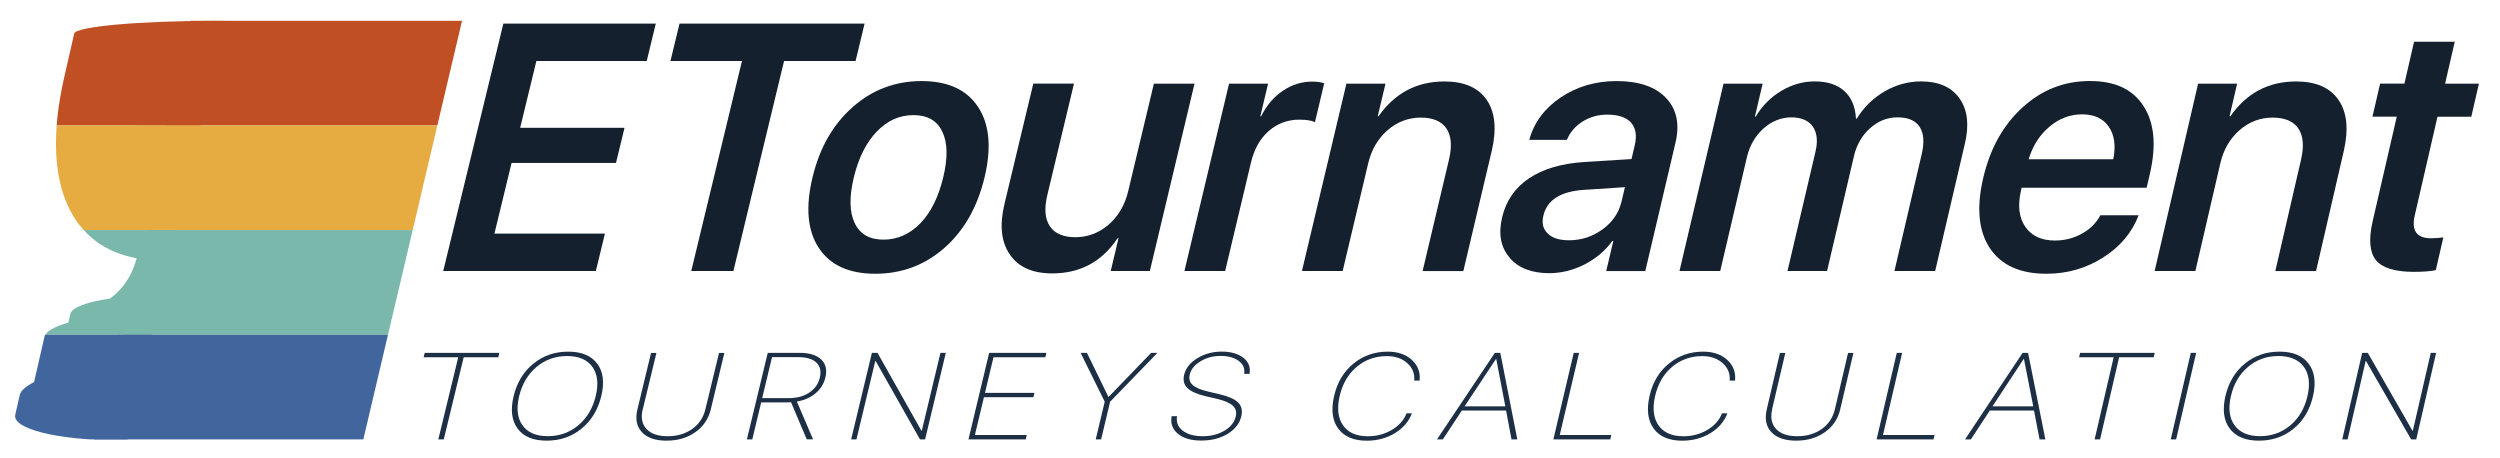 <?xml version="1.0" encoding="UTF-8"?>
<svg id="_Слой_1" data-name="Слой_1" xmlns="http://www.w3.org/2000/svg" xmlns:xlink="http://www.w3.org/1999/xlink" version="1.1" viewBox="0 0 513.16 94.08">
  <!-- Generator: Adobe Illustrator 29.1.0, SVG Export Plug-In . SVG Version: 2.1.0 Build 142)  -->
  <defs>
    <style>
      .st0 {
        fill: none;
      }

      .st1 {
        fill: #14202d;
      }

      .st2 {
        fill: #7ab8ab;
      }

      .st3 {
        clip-path: url(#clippath-1);
      }

      .st4 {
        fill: #c04f24;
      }

      .st5 {
        fill: #1d2f44;
      }

      .st6 {
        fill: #40669d;
      }

      .st7 {
        fill: #e6ac41;
      }
    </style>
    <clipPath id="clippath-1">
      <path class="st0" d="M69.69,15.82l2.09-8.93c.34-1.44-12.05-2.61-27.67-2.61s-28.55,1.17-28.88,2.61l-2.04,8.93c-5.23,22.87,2.12,34.9,14.86,37.19-1.13,4.3-3.48,6.84-5.49,8.28-4.59.65-7.81,1.81-8.12,3.13l-.42,1.81c-2.82.79-4.64,1.79-4.89,2.88l-2.14,9.32c-1.67.86-2.73,1.76-2.92,2.59l-.94,4.12c-.66,2.89,8.77,5.23,21.08,5.23s22.82-2.34,23.5-5.23l.96-4.12c.19-.83-.45-1.73-1.72-2.59l2.17-9.32c.25-1.09-1.1-2.08-3.56-2.88l.42-1.81c.31-1.32-2.38-2.47-6.67-3.13-1.34-1.45-2.53-3.99-1.66-8.31,13.83-2.42,26.88-15.07,32.04-37.16Z"/>
    </clipPath>
  </defs>
  <g>
    <g>
      <path class="st1" d="M122.32,55.63h-31.34l12.34-50.78h31.29l-1.86,7.67h-22.65l-3.33,13.72h21.42l-1.75,7.21h-21.43l-3.52,14.5h22.68l-1.86,7.67Z"/>
      <path class="st1" d="M141.89,55.63l10.41-43.11h-14.68l1.86-7.67h37.99l-1.85,7.67h-14.68l-10.4,43.11h-8.66Z"/>
      <path class="st1" d="M168.06,50.88c-2.32-3.54-2.75-8.38-1.27-14.5s4.21-10.86,8.27-14.43c4.02-3.54,8.73-5.31,14.11-5.31s9.27,1.77,11.59,5.31c2.35,3.54,2.79,8.35,1.34,14.43s-4.21,10.96-8.24,14.5c-4.03,3.54-8.76,5.31-14.19,5.31s-9.28-1.77-11.61-5.31ZM188.94,45.81c2.14-2.23,3.7-5.36,4.67-9.4s.9-7.14-.19-9.4c-1.07-2.25-3.04-3.38-5.93-3.38s-5.37,1.13-7.52,3.38c-2.17,2.25-3.74,5.38-4.71,9.4s-.9,7.14.19,9.4c1.07,2.25,3.03,3.38,5.9,3.38s5.41-1.13,7.59-3.38Z"/>
      <path class="st1" d="M236.01,55.63h-8.02l1.6-6.72h-.2c-3.21,4.81-7.67,7.21-13.4,7.21-4.03,0-6.92-1.28-8.68-3.84-1.8-2.56-2.18-6.04-1.12-10.45l5.91-24.67h8.35l-5.48,22.91c-.66,2.77-.48,4.9.55,6.4,1.01,1.48,2.76,2.22,5.24,2.22s4.83-.87,6.83-2.6c1.98-1.74,3.31-4.02,3.99-6.86l5.27-22.06h8.34l-9.17,38.46Z"/>
      <path class="st1" d="M252.28,17.17h8.01l-1.59,6.69h.17c1.12-2.25,2.61-4,4.47-5.24,1.84-1.24,3.84-1.87,6.01-1.87,1.03,0,1.85.12,2.46.35l-1.9,7.99c-.65-.35-1.72-.53-3.19-.53-2.44,0-4.55.79-6.33,2.36-1.75,1.55-2.95,3.68-3.6,6.4l-5.31,22.31h-8.36l9.16-38.46Z"/>
      <path class="st1" d="M276.38,17.17h8.01l-1.59,6.69h.17c3.34-4.76,7.85-7.14,13.52-7.14,4.07,0,6.96,1.27,8.69,3.8,1.72,2.53,2.06,6.03,1.01,10.49l-5.82,24.63h-8.36l5.42-22.91c.65-2.75.47-4.87-.54-6.37-1.01-1.48-2.77-2.22-5.27-2.22s-4.84.87-6.82,2.6c-1.98,1.74-3.3,4.01-3.97,6.83l-5.23,22.06h-8.36l9.13-38.46Z"/>
      <path class="st1" d="M309.87,52.88c-1.83-2.11-2.34-4.87-1.54-8.27s2.66-6.1,5.55-8.02c2.87-1.92,6.65-3.04,11.35-3.34l9.66-.6.66-2.82c.48-2.02.22-3.58-.78-4.68-.97-1.08-2.59-1.62-4.85-1.62-1.88,0-3.56.47-5.06,1.41-1.5.94-2.57,2.19-3.24,3.77h-7.71c.94-3.52,3.08-6.42,6.41-8.69,3.35-2.25,7.18-3.38,11.49-3.38,4.58,0,7.96,1.15,10.15,3.45,2.21,2.3,2.86,5.36,1.96,9.19l-6.2,26.36h-8.02l1.46-6.19h-.2c-1.49,2.04-3.41,3.66-5.77,4.86-2.33,1.17-4.73,1.76-7.19,1.76-3.62,0-6.34-1.06-8.14-3.17ZM328.95,47.08c2.05-1.5,3.35-3.41,3.9-5.74l.69-2.92-8.52.56c-4.73.33-7.47,2.09-8.22,5.28-.37,1.55-.06,2.78.91,3.69.95.92,2.39,1.37,4.34,1.37,2.55,0,4.85-.75,6.9-2.25Z"/>
      <path class="st1" d="M353.8,17.17h8.01l-1.59,6.76h.17c1.33-2.23,3.08-3.99,5.26-5.28,2.16-1.29,4.44-1.94,6.85-1.94,2.59,0,4.62.66,6.07,1.97,1.47,1.34,2.27,3.23,2.39,5.67h.17c1.44-2.35,3.35-4.21,5.73-5.6,2.35-1.36,4.85-2.04,7.48-2.04,3.6,0,6.22,1.16,7.87,3.48,1.65,2.32,2.02,5.41,1.12,9.26l-6.11,26.18h-8.36l5.61-24.04c.56-2.39.41-4.25-.44-5.56-.86-1.29-2.36-1.94-4.51-1.94s-3.98.74-5.65,2.22c-1.66,1.48-2.77,3.39-3.32,5.74l-5.52,23.58h-8.12l5.75-24.53c.51-2.16.31-3.87-.57-5.14-.89-1.24-2.36-1.87-4.39-1.87s-4.01.76-5.73,2.29c-1.7,1.55-2.83,3.51-3.39,5.88l-5.48,23.37h-8.36l9.04-38.46Z"/>
      <path class="st1" d="M438.98,44.19c-1.36,3.57-3.79,6.45-7.28,8.66-3.49,2.23-7.38,3.34-11.65,3.34-5.41,0-9.29-1.76-11.62-5.28-2.31-3.52-2.76-8.3-1.35-14.36s4.1-10.89,8.07-14.5c3.95-3.61,8.55-5.42,13.8-5.42s8.82,1.71,11.04,5.14c2.22,3.43,2.66,8.05,1.31,13.87l-.67,2.89h-25.66l-.12.53c-.72,3.1-.44,5.58.85,7.46,1.28,1.9,3.32,2.85,6.11,2.85,2.01,0,3.85-.47,5.53-1.41,1.67-.91,2.93-2.17,3.79-3.77h7.85ZM420.68,26c-2.03,1.71-3.45,3.94-4.27,6.69h17.37c.55-2.77.24-5-.93-6.69-1.17-1.69-3-2.53-5.48-2.53s-4.67.84-6.69,2.53Z"/>
      <path class="st1" d="M451.19,17.17h8.01l-1.55,6.69h.17c3.32-4.76,7.81-7.14,13.49-7.14,4.07,0,6.97,1.27,8.71,3.8,1.74,2.53,2.09,6.03,1.07,10.49l-5.69,24.63h-8.36l5.29-22.91c.63-2.75.44-4.87-.57-6.37-1.02-1.48-2.78-2.22-5.29-2.22s-4.84.87-6.8,2.6c-1.97,1.74-3.28,4.01-3.93,6.83l-5.11,22.06h-8.36l8.92-38.46Z"/>
      <path class="st1" d="M503.87,8.58l-1.98,8.59h6.94l-1.56,6.79h-6.94l-4.67,20.27c-.72,3.12.4,4.68,3.35,4.68.76,0,1.6-.06,2.52-.18l-1.55,6.72c-1.06.23-2.55.35-4.48.35-3.89,0-6.49-.8-7.8-2.39-1.3-1.62-1.53-4.28-.68-7.99l4.95-21.47h-4.99l1.57-6.79h4.99l1.98-8.59h8.34Z"/>
    </g>
    <g>
      <path class="st5" d="M89.97,90.19l4.09-16.86h-7.1l.22-.9h15.32l-.22.9h-7.1l-4.09,16.86h-1.12Z"/>
      <path class="st5" d="M122.6,74.65c1.22,1.65,1.5,3.87.82,6.66s-2.03,5.03-4.05,6.67c-2.01,1.65-4.4,2.47-7.16,2.47s-4.75-.82-5.96-2.47c-1.22-1.64-1.5-3.86-.82-6.67s2.02-5.01,4.05-6.66c2.02-1.65,4.4-2.47,7.15-2.47s4.73.82,5.96,2.47ZM110.15,75.31c-1.77,1.48-2.97,3.47-3.58,5.99s-.38,4.51.68,6c1.06,1.48,2.78,2.23,5.18,2.23s4.49-.74,6.27-2.23c1.78-1.48,2.97-3.49,3.58-6s.38-4.52-.68-5.99c-1.07-1.48-2.8-2.23-5.19-2.23s-4.48.74-6.27,2.23Z"/>
      <path class="st5" d="M131.93,83.99c-.41,1.7-.16,3.05.76,4.05.91,1,2.36,1.5,4.34,1.5s3.67-.5,5.07-1.5c1.39-1,2.29-2.35,2.7-4.05l2.79-11.55h1.1l-2.79,11.59c-.47,1.94-1.52,3.5-3.15,4.66-1.64,1.17-3.62,1.76-5.93,1.76s-4.01-.59-5.08-1.76c-1.07-1.17-1.37-2.72-.9-4.66l2.8-11.59h1.1l-2.79,11.55Z"/>
      <path class="st5" d="M154.41,90.19h-1.1l4.28-17.76h6.58c1.99,0,3.46.46,4.41,1.37.94.9,1.22,2.14.84,3.7-.31,1.28-.98,2.35-2,3.22-1.04.88-2.32,1.44-3.85,1.7l3.32,7.76h-1.3l-3.22-7.62c-.18.02-.42.04-.72.04h-5.41l-1.82,7.58ZM156.45,81.72h5.41c1.69,0,3.1-.37,4.24-1.12,1.14-.75,1.87-1.77,2.18-3.08s.08-2.35-.71-3.1c-.78-.74-2.02-1.11-3.72-1.11h-5.38l-2.02,8.4Z"/>
      <path class="st5" d="M174.71,90.19l4.26-17.76h1.15l9.01,15.98h.08l3.83-15.98h1.1l-4.25,17.76h-1.05l-9.1-16.08h-.08l-3.86,16.08h-1.09Z"/>
      <path class="st5" d="M210.55,90.19h-11.76l4.25-17.76h11.75l-.21.9h-10.65l-1.75,7.31h10.15l-.21.89h-10.15l-1.86,7.76h10.65l-.21.9Z"/>
      <path class="st5" d="M224.91,90.19l1.85-7.74-4.95-10.02h1.3l4.4,9.02h.07l8.71-9.02h1.29l-9.71,10.02-1.85,7.74h-1.1Z"/>
      <path class="st5" d="M241.6,85.45c-.2,1.21.19,2.19,1.17,2.95.98.76,2.35,1.14,4.1,1.14s3.19-.38,4.47-1.14c1.26-.75,2.03-1.71,2.31-2.88.22-.93.02-1.68-.6-2.25-.62-.57-1.73-1.05-3.34-1.43l-2.27-.52c-1.77-.42-3.01-.98-3.71-1.67-.71-.71-.93-1.61-.67-2.72.33-1.37,1.24-2.51,2.74-3.42,1.48-.89,3.15-1.34,5-1.34s3.38.44,4.46,1.3c1.06.87,1.47,1.96,1.22,3.27h-1.1c.18-1.07-.18-1.94-1.08-2.63-.91-.7-2.15-1.05-3.73-1.05s-2.91.36-4.11,1.08c-1.24.73-1.99,1.65-2.25,2.76-.21.88,0,1.6.63,2.15.62.54,1.7.99,3.26,1.35l2.13.5c1.86.43,3.16.99,3.89,1.7.73.71.96,1.66.68,2.83-.35,1.48-1.28,2.68-2.79,3.61-1.53.93-3.34,1.39-5.43,1.39s-3.67-.46-4.79-1.39c-1.13-.93-1.56-2.13-1.29-3.61h1.1Z"/>
      <path class="st5" d="M274.67,87.95c-1.21-1.67-1.48-3.92-.81-6.74s1.98-4.96,3.96-6.58c1.99-1.63,4.34-2.45,7.05-2.45,2.05,0,3.7.57,4.94,1.7,1.24,1.14,1.77,2.56,1.58,4.25h-1.1c.12-1.43-.35-2.62-1.43-3.59-1.07-.96-2.47-1.44-4.2-1.44-2.37,0-4.42.73-6.16,2.19-1.74,1.46-2.91,3.44-3.5,5.93s-.38,4.57.67,6.08c1.04,1.5,2.74,2.25,5.1,2.25,1.79,0,3.42-.43,4.89-1.29,1.48-.87,2.5-2.01,3.05-3.42h1.1c-.63,1.68-1.8,3.04-3.49,4.07-1.71,1.03-3.63,1.55-5.76,1.55-2.7,0-4.66-.83-5.88-2.5Z"/>
      <path class="st5" d="M309.13,84.27h-9.07l-3.9,5.92h-1.2l11.88-17.76h1.12l3.49,17.76h-1.19l-1.12-5.92ZM300.63,83.4h8.36l-1.86-9.7h-.07l-6.43,9.7Z"/>
      <path class="st5" d="M330.54,90.19h-11.69l4.18-17.76h1.1l-3.97,16.86h10.58l-.21.9Z"/>
      <path class="st5" d="M339.43,87.95c-1.21-1.67-1.48-3.92-.82-6.74s1.97-4.96,3.95-6.58c1.99-1.63,4.33-2.45,7.05-2.45,2.05,0,3.7.57,4.94,1.7,1.24,1.14,1.77,2.56,1.59,4.25h-1.1c.12-1.43-.36-2.62-1.44-3.59-1.07-.96-2.47-1.44-4.2-1.44-2.37,0-4.42.73-6.16,2.19-1.74,1.46-2.9,3.44-3.49,5.93s-.37,4.57.68,6.08c1.05,1.5,2.75,2.25,5.11,2.25,1.79,0,3.42-.43,4.89-1.29,1.48-.87,2.49-2.01,3.04-3.42h1.1c-.63,1.68-1.79,3.04-3.49,4.07-1.71,1.03-3.63,1.55-5.76,1.55-2.7,0-4.67-.83-5.89-2.5Z"/>
      <path class="st5" d="M363.77,83.99c-.4,1.7-.14,3.05.79,4.05.92,1,2.37,1.5,4.35,1.5s3.66-.5,5.06-1.5c1.38-1,2.27-2.35,2.67-4.05l2.7-11.55h1.1l-2.71,11.59c-.45,1.94-1.49,3.5-3.12,4.66-1.64,1.17-3.61,1.76-5.92,1.76s-4.01-.59-5.1-1.76c-1.08-1.17-1.39-2.72-.94-4.66l2.71-11.59h1.1l-2.71,11.55Z"/>
      <path class="st5" d="M396.89,90.19h-11.69l4.14-17.76h1.1l-3.93,16.86h10.58l-.21.9Z"/>
      <path class="st5" d="M417.5,84.27h-9.07l-3.88,5.92h-1.2l11.82-17.76h1.12l3.55,17.76h-1.19l-1.14-5.92ZM408.99,83.4h8.36l-1.9-9.7h-.07l-6.39,9.7Z"/>
      <path class="st5" d="M429.95,90.19l3.91-16.86h-7.1l.21-.9h15.32l-.21.9h-7.1l-3.91,16.86h-1.12Z"/>
      <path class="st5" d="M445.58,90.19l4.11-17.76h1.1l-4.11,17.76h-1.1Z"/>
      <path class="st5" d="M473.88,74.65c1.24,1.65,1.54,3.87.9,6.66s-1.97,5.03-3.97,6.67c-1.99,1.65-4.37,2.47-7.13,2.47s-4.75-.82-5.99-2.47c-1.24-1.64-1.54-3.86-.89-6.67s1.97-5.01,3.97-6.66c2-1.65,4.38-2.47,7.13-2.47s4.74.82,5.98,2.47ZM461.44,75.31c-1.76,1.48-2.93,3.47-3.51,5.99s-.33,4.51.75,6c1.07,1.48,2.81,2.23,5.2,2.23s4.48-.74,6.25-2.23c1.76-1.48,2.93-3.49,3.51-6s.33-4.52-.74-5.99c-1.08-1.48-2.82-2.23-5.22-2.23s-4.48.74-6.24,2.23Z"/>
      <path class="st5" d="M480.78,90.19l4.09-17.76h1.15l9.17,15.98h.08l3.68-15.98h1.1l-4.08,17.76h-1.05l-9.26-16.08h-.08l-3.7,16.08h-1.09Z"/>
    </g>
  </g>
  <g>
    <polygon class="st4" points="39.15 4.27 94.84 4.27 89.77 25.75 34.2 25.75 39.15 4.27"/>
    <polygon class="st7" points="28.05 25.75 89.77 25.75 84.71 47.23 23.11 47.23 28.05 25.75"/>
    <polygon class="st2" points="30.36 47.23 84.71 47.23 79.64 68.71 25.4 68.71 30.36 47.23"/>
    <polygon class="st6" points="24.29 68.71 79.64 68.71 74.58 90.19 19.33 90.19 24.29 68.71"/>
    <g class="st3">
      <polygon class="st4" points="-2.66 4.27 46.09 4.27 41.12 25.75 -7.53 25.75 -2.66 4.27"/>
      <polygon class="st7" points="-7.53 25.75 41.12 25.75 36.15 47.23 -12.4 47.23 -7.53 25.75"/>
      <polygon class="st2" points="-12.4 47.23 36.15 47.23 31.18 68.71 -17.28 68.71 -12.4 47.23"/>
      <polygon class="st6" points="-17.28 68.71 31.18 68.71 26.21 90.19 -22.15 90.19 -17.28 68.71"/>
    </g>
  </g>
</svg>
